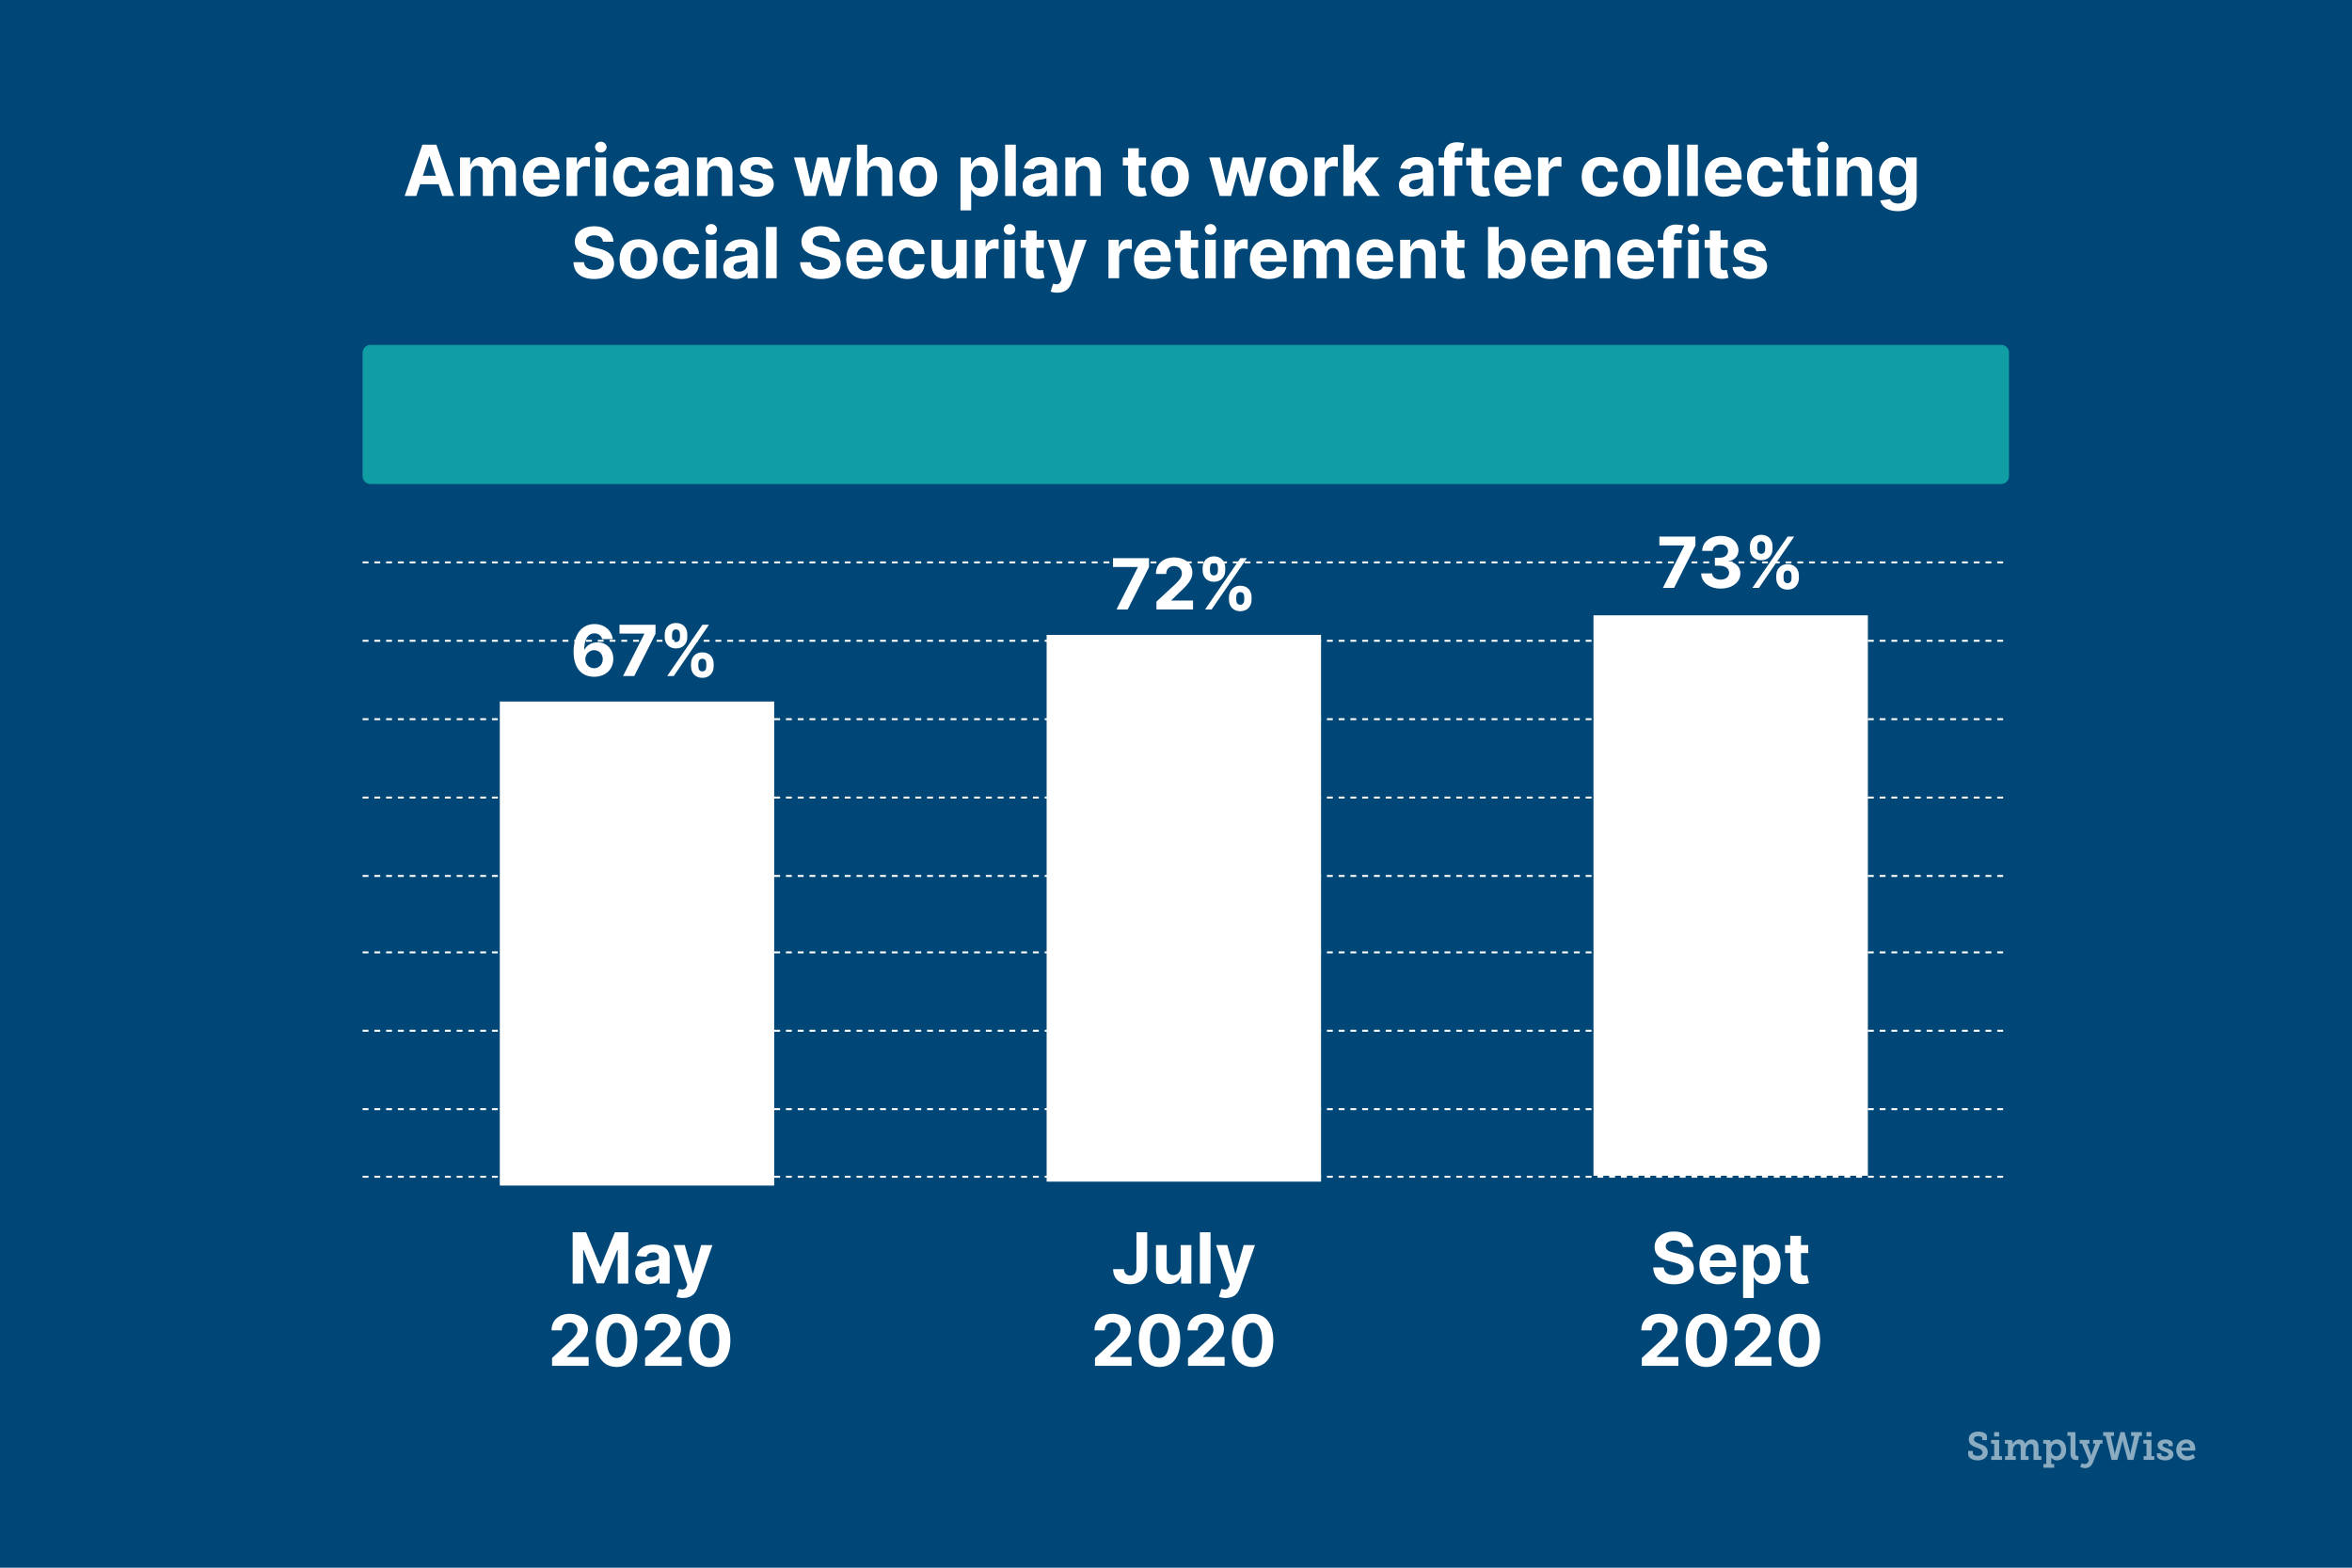 <svg width="1200" height="800" viewBox="0 0 1200 800" fill="none" xmlns="http://www.w3.org/2000/svg">
<rect width="1200" height="800" fill="#004777"/>
<path d="M185 600.5H1025" stroke="white" stroke-dasharray="3 3"/>
<path d="M185 566H1025" stroke="white" stroke-dasharray="3 3"/>
<path d="M185 526H1025" stroke="white" stroke-dasharray="3 3"/>
<path d="M185 486H1025" stroke="white" stroke-dasharray="3 3"/>
<path d="M185 447H1025" stroke="white" stroke-dasharray="3 3"/>
<path d="M185 407H1025" stroke="white" stroke-dasharray="3 3"/>
<path d="M185 367H1025" stroke="white" stroke-dasharray="3 3"/>
<path d="M185 287H1025" stroke="white" stroke-dasharray="3 3"/>
<path d="M185 327H1025" stroke="white" stroke-dasharray="3 3"/>
<rect x="255" y="358" width="140" height="247" fill="white"/>
<rect x="813" y="314" width="140" height="286" fill="white"/>
<rect x="534" y="324" width="140" height="279" fill="white"/>
<path d="M185 180C185 177.791 186.791 176 189 176H1021C1023.21 176 1025 177.791 1025 180V243C1025 245.209 1023.21 247 1021 247H189C186.791 247 185 245.209 185 243V180Z" fill="#119DA4"/>
<path d="M212.394 100L214.337 94.03H223.784L225.728 100H231.659L222.634 73.818H215.5L206.462 100H212.394ZM215.743 89.709L218.965 79.801H219.169L222.391 89.709H215.743ZM234.708 100H240.154V88.213C240.154 86.04 241.535 84.595 243.35 84.595C245.14 84.595 246.342 85.822 246.342 87.753V100H251.622V88.008C251.622 85.976 252.785 84.595 254.767 84.595C256.505 84.595 257.809 85.682 257.809 87.868V100H263.243V86.794C263.243 82.537 260.711 80.108 257.055 80.108C254.179 80.108 251.941 81.578 251.136 83.828H250.931C250.305 81.553 248.298 80.108 245.6 80.108C242.954 80.108 240.947 81.514 240.129 83.828H239.899V80.364H234.708V100ZM276.493 100.384C281.351 100.384 284.624 98.019 285.391 94.375L280.354 94.043C279.804 95.538 278.398 96.318 276.583 96.318C273.86 96.318 272.134 94.516 272.134 91.588V91.575H285.506V90.079C285.506 83.406 281.466 80.108 276.276 80.108C270.498 80.108 266.752 84.212 266.752 90.271C266.752 96.497 270.446 100.384 276.493 100.384ZM272.134 88.2C272.249 85.963 273.949 84.173 276.365 84.173C278.73 84.173 280.367 85.861 280.38 88.2H272.134ZM289.06 100H294.506V88.891C294.506 86.474 296.27 84.812 298.674 84.812C299.428 84.812 300.463 84.94 300.975 85.106V80.274C300.489 80.159 299.811 80.082 299.262 80.082C297.063 80.082 295.26 81.361 294.544 83.79H294.34V80.364H289.06V100ZM303.79 100H309.237V80.364H303.79V100ZM306.526 77.832C308.15 77.832 309.479 76.592 309.479 75.071C309.479 73.562 308.15 72.322 306.526 72.322C304.915 72.322 303.586 73.562 303.586 75.071C303.586 76.592 304.915 77.832 306.526 77.832ZM322.471 100.384C327.7 100.384 330.985 97.315 331.241 92.803H326.102C325.782 94.899 324.402 96.075 322.535 96.075C319.991 96.075 318.342 93.94 318.342 90.182C318.342 86.474 320.004 84.352 322.535 84.352C324.529 84.352 325.808 85.669 326.102 87.625H331.241C331.011 83.087 327.572 80.108 322.446 80.108C316.488 80.108 312.806 84.237 312.806 90.258C312.806 96.229 316.424 100.384 322.471 100.384ZM340.327 100.371C343.229 100.371 345.109 99.105 346.067 97.277H346.221V100H351.386V86.756C351.386 82.077 347.423 80.108 343.05 80.108C338.346 80.108 335.252 82.358 334.498 85.938L339.535 86.347C339.906 85.043 341.069 84.084 343.025 84.084C344.879 84.084 345.94 85.017 345.94 86.628V86.704C345.94 87.97 344.597 88.136 341.184 88.469C337.298 88.827 333.808 90.131 333.808 94.516C333.808 98.402 336.582 100.371 340.327 100.371ZM341.887 96.612C340.212 96.612 339.011 95.832 339.011 94.337C339.011 92.803 340.276 92.048 342.194 91.78C343.383 91.614 345.326 91.332 345.978 90.898V92.981C345.978 95.04 344.278 96.612 341.887 96.612ZM361.057 88.648C361.07 86.117 362.578 84.633 364.777 84.633C366.963 84.633 368.28 86.065 368.267 88.469V100H373.713V87.497C373.713 82.921 371.028 80.108 366.938 80.108C364.023 80.108 361.913 81.54 361.031 83.828H360.801V80.364H355.611V100H361.057V88.648ZM394.343 85.963C393.858 82.345 390.943 80.108 385.983 80.108C380.958 80.108 377.647 82.435 377.66 86.219C377.647 89.159 379.501 91.064 383.336 91.831L386.737 92.508C388.45 92.854 389.23 93.48 389.255 94.465C389.23 95.628 387.964 96.459 386.059 96.459C384.116 96.459 382.825 95.628 382.493 94.03L377.136 94.311C377.647 98.07 380.843 100.384 386.047 100.384C391.135 100.384 394.778 97.788 394.791 93.915C394.778 91.077 392.924 89.376 389.115 88.597L385.561 87.881C383.733 87.484 383.055 86.858 383.068 85.912C383.055 84.736 384.385 83.969 386.072 83.969C387.964 83.969 389.089 85.004 389.358 86.27L394.343 85.963ZM410.426 100H416.179L419.554 87.651H419.797L423.172 100H428.937L434.268 80.364H428.771L425.779 93.48H425.613L422.392 80.364H416.984L413.814 93.557H413.635L410.592 80.364H405.082L410.426 100ZM442.619 88.648C442.632 86.117 444.179 84.633 446.403 84.633C448.615 84.633 449.919 86.053 449.906 88.469V100H455.352V87.497C455.365 82.895 452.655 80.108 448.564 80.108C445.585 80.108 443.591 81.514 442.696 83.828H442.466V73.818H437.173V100H442.619V88.648ZM468.51 100.384C474.468 100.384 478.175 96.305 478.175 90.258C478.175 84.173 474.468 80.108 468.51 80.108C462.553 80.108 458.846 84.173 458.846 90.258C458.846 96.305 462.553 100.384 468.51 100.384ZM468.536 96.165C465.787 96.165 464.381 93.646 464.381 90.22C464.381 86.794 465.787 84.263 468.536 84.263C471.233 84.263 472.64 86.794 472.64 90.22C472.64 93.646 471.233 96.165 468.536 96.165ZM490.048 107.364H495.494V96.855H495.661C496.415 98.492 498.064 100.32 501.234 100.32C505.709 100.32 509.199 96.778 509.199 90.207C509.199 83.457 505.555 80.108 501.247 80.108C497.962 80.108 496.389 82.064 495.661 83.662H495.418V80.364H490.048V107.364ZM495.379 90.182C495.379 86.679 496.862 84.442 499.509 84.442C502.206 84.442 503.638 86.781 503.638 90.182C503.638 93.608 502.18 95.986 499.509 95.986C496.888 95.986 495.379 93.685 495.379 90.182ZM518.276 73.818H512.83V100H518.276V73.818ZM528.238 100.371C531.14 100.371 533.019 99.105 533.978 97.277H534.131V100H539.296V86.756C539.296 82.077 535.333 80.108 530.961 80.108C526.256 80.108 523.162 82.358 522.408 85.938L527.445 86.347C527.816 85.043 528.979 84.084 530.935 84.084C532.789 84.084 533.85 85.017 533.85 86.628V86.704C533.85 87.97 532.507 88.136 529.094 88.469C525.208 88.827 521.718 90.131 521.718 94.516C521.718 98.402 524.492 100.371 528.238 100.371ZM529.797 96.612C528.123 96.612 526.921 95.832 526.921 94.337C526.921 92.803 528.186 92.048 530.104 91.78C531.293 91.614 533.236 91.332 533.888 90.898V92.981C533.888 95.04 532.188 96.612 529.797 96.612ZM548.967 88.648C548.98 86.117 550.488 84.633 552.687 84.633C554.873 84.633 556.19 86.065 556.177 88.469V100H561.623V87.497C561.623 82.921 558.939 80.108 554.848 80.108C551.933 80.108 549.824 81.54 548.941 83.828H548.711V80.364H543.521V100H548.967V88.648ZM584.692 80.364H580.998V75.659H575.551V80.364H572.867V84.454H575.551V94.682C575.526 98.53 578.147 100.435 582.097 100.268C583.503 100.217 584.5 99.936 585.05 99.757L584.194 95.704C583.925 95.756 583.35 95.883 582.838 95.883C581.752 95.883 580.998 95.474 580.998 93.966V84.454H584.692V80.364ZM596.901 100.384C602.858 100.384 606.566 96.305 606.566 90.258C606.566 84.173 602.858 80.108 596.901 80.108C590.944 80.108 587.236 84.173 587.236 90.258C587.236 96.305 590.944 100.384 596.901 100.384ZM596.926 96.165C594.178 96.165 592.772 93.646 592.772 90.22C592.772 86.794 594.178 84.263 596.926 84.263C599.624 84.263 601.03 86.794 601.03 90.22C601.03 93.646 599.624 96.165 596.926 96.165ZM622.312 100H628.065L631.44 87.651H631.683L635.058 100H640.824L646.155 80.364H640.658L637.666 93.48H637.5L634.278 80.364H628.871L625.7 93.557H625.521L622.479 80.364H616.969L622.312 100ZM657.44 100.384C663.397 100.384 667.105 96.305 667.105 90.258C667.105 84.173 663.397 80.108 657.44 80.108C651.483 80.108 647.775 84.173 647.775 90.258C647.775 96.305 651.483 100.384 657.44 100.384ZM657.466 96.165C654.717 96.165 653.311 93.646 653.311 90.22C653.311 86.794 654.717 84.263 657.466 84.263C660.163 84.263 661.569 86.794 661.569 90.22C661.569 93.646 660.163 96.165 657.466 96.165ZM670.646 100H676.092V88.891C676.092 86.474 677.856 84.812 680.26 84.812C681.014 84.812 682.049 84.94 682.561 85.106V80.274C682.075 80.159 681.397 80.082 680.848 80.082C678.649 80.082 676.846 81.361 676.13 83.79H675.926V80.364H670.646V100ZM685.376 100H690.822V93.761L692.293 92.087L697.649 100H704.028L696.371 88.865L703.658 80.364H697.406L691.116 87.817H690.822V73.818H685.376V100ZM720.261 100.371C723.163 100.371 725.042 99.105 726.001 97.277H726.154V100H731.319V86.756C731.319 82.077 727.356 80.108 722.984 80.108C718.279 80.108 715.186 82.358 714.431 85.938L719.468 86.347C719.839 85.043 721.002 84.084 722.958 84.084C724.812 84.084 725.873 85.017 725.873 86.628V86.704C725.873 87.97 724.531 88.136 721.118 88.469C717.231 88.827 713.741 90.131 713.741 94.516C713.741 98.402 716.515 100.371 720.261 100.371ZM721.821 96.612C720.146 96.612 718.944 95.832 718.944 94.337C718.944 92.803 720.21 92.048 722.127 91.78C723.316 91.614 725.26 91.332 725.912 90.898V92.981C725.912 95.04 724.211 96.612 721.821 96.612ZM746.104 80.364H742.205V79.047C742.205 77.717 742.742 76.938 744.34 76.938C744.992 76.938 745.657 77.078 746.091 77.219L747.05 73.128C746.373 72.923 744.877 72.591 743.202 72.591C739.507 72.591 736.759 74.675 736.759 78.945V80.364H733.985V84.454H736.759V100H742.205V84.454H746.104V80.364ZM759.876 80.364H756.181V75.659H750.735V80.364H748.05V84.454H750.735V94.682C750.71 98.53 753.33 100.435 757.281 100.268C758.687 100.217 759.684 99.936 760.234 99.757L759.377 95.704C759.109 95.756 758.533 95.883 758.022 95.883C756.935 95.883 756.181 95.474 756.181 93.966V84.454H759.876V80.364ZM772.161 100.384C777.019 100.384 780.292 98.019 781.059 94.375L776.022 94.043C775.472 95.538 774.066 96.318 772.251 96.318C769.528 96.318 767.802 94.516 767.802 91.588V91.575H781.174V90.079C781.174 83.406 777.134 80.108 771.944 80.108C766.165 80.108 762.42 84.212 762.42 90.271C762.42 96.497 766.114 100.384 772.161 100.384ZM767.802 88.2C767.917 85.963 769.617 84.173 772.033 84.173C774.398 84.173 776.035 85.861 776.048 88.2H767.802ZM784.728 100H790.174V88.891C790.174 86.474 791.938 84.812 794.342 84.812C795.096 84.812 796.131 84.94 796.643 85.106V80.274C796.157 80.159 795.479 80.082 794.93 80.082C792.731 80.082 790.928 81.361 790.212 83.79H790.008V80.364H784.728V100ZM816.663 100.384C821.891 100.384 825.177 97.315 825.433 92.803H820.293C819.974 94.899 818.593 96.075 816.727 96.075C814.183 96.075 812.533 93.94 812.533 90.182C812.533 86.474 814.195 84.352 816.727 84.352C818.721 84.352 819.999 85.669 820.293 87.625H825.433C825.202 83.087 821.763 80.108 816.637 80.108C810.68 80.108 806.998 84.237 806.998 90.258C806.998 96.229 810.616 100.384 816.663 100.384ZM837.792 100.384C843.749 100.384 847.456 96.305 847.456 90.258C847.456 84.173 843.749 80.108 837.792 80.108C831.834 80.108 828.127 84.173 828.127 90.258C828.127 96.305 831.834 100.384 837.792 100.384ZM837.817 96.165C835.069 96.165 833.662 93.646 833.662 90.22C833.662 86.794 835.069 84.263 837.817 84.263C840.515 84.263 841.921 86.794 841.921 90.22C841.921 93.646 840.515 96.165 837.817 96.165ZM856.444 73.818H850.998V100H856.444V73.818ZM866.252 73.818H860.806V100H866.252V73.818ZM879.564 100.384C884.422 100.384 887.694 98.019 888.461 94.375L883.424 94.043C882.875 95.538 881.468 96.318 879.653 96.318C876.93 96.318 875.204 94.516 875.204 91.588V91.575H888.576V90.079C888.576 83.406 884.537 80.108 879.346 80.108C873.568 80.108 869.822 84.212 869.822 90.271C869.822 96.497 873.517 100.384 879.564 100.384ZM875.204 88.2C875.319 85.963 877.02 84.173 879.436 84.173C881.801 84.173 883.437 85.861 883.45 88.2H875.204ZM901.002 100.384C906.231 100.384 909.517 97.315 909.772 92.803H904.633C904.314 94.899 902.933 96.075 901.066 96.075C898.522 96.075 896.873 93.94 896.873 90.182C896.873 86.474 898.535 84.352 901.066 84.352C903.061 84.352 904.339 85.669 904.633 87.625H909.772C909.542 83.087 906.103 80.108 900.977 80.108C895.02 80.108 891.338 84.237 891.338 90.258C891.338 96.229 894.956 100.384 901.002 100.384ZM923.704 80.364H920.009V75.659H914.563V80.364H911.879V84.454H914.563V94.682C914.538 98.53 917.158 100.435 921.109 100.268C922.515 100.217 923.512 99.936 924.062 99.757L923.205 95.704C922.937 95.756 922.362 95.883 921.85 95.883C920.763 95.883 920.009 95.474 920.009 93.966V84.454H923.704V80.364ZM927.251 100H932.697V80.364H927.251V100ZM929.987 77.832C931.611 77.832 932.94 76.592 932.94 75.071C932.94 73.562 931.611 72.322 929.987 72.322C928.376 72.322 927.047 73.562 927.047 75.071C927.047 76.592 928.376 77.832 929.987 77.832ZM942.506 88.648C942.519 86.117 944.027 84.633 946.226 84.633C948.412 84.633 949.729 86.065 949.716 88.469V100H955.162V87.497C955.162 82.921 952.478 80.108 948.387 80.108C945.472 80.108 943.363 81.54 942.48 83.828H942.25V80.364H937.06V100H942.506V88.648ZM968.301 107.773C973.913 107.773 977.902 105.216 977.902 100.192V80.364H972.494V83.662H972.29C971.561 82.064 969.963 80.108 966.678 80.108C962.369 80.108 958.726 83.457 958.726 90.144C958.726 96.676 962.267 99.719 966.69 99.719C969.822 99.719 971.574 98.146 972.29 96.523H972.52V100.115C972.52 102.812 970.794 103.861 968.429 103.861C966.026 103.861 964.811 102.812 964.364 101.624L959.327 102.301C959.979 105.395 963.009 107.773 968.301 107.773ZM968.416 95.628C965.744 95.628 964.287 93.506 964.287 90.118C964.287 86.781 965.719 84.442 968.416 84.442C971.062 84.442 972.545 86.679 972.545 90.118C972.545 93.582 971.037 95.628 968.416 95.628ZM307.637 123.348H312.942C312.866 118.682 309.03 115.46 303.201 115.46C297.461 115.46 293.255 118.631 293.28 123.386C293.268 127.247 295.991 129.459 300.414 130.52L303.265 131.236C306.116 131.926 307.701 132.744 307.714 134.509C307.701 136.426 305.885 137.73 303.073 137.73C300.197 137.73 298.126 136.401 297.947 133.78H292.59C292.731 139.443 296.783 142.371 303.137 142.371C309.529 142.371 313.287 139.315 313.3 134.521C313.287 130.162 310.002 127.848 305.451 126.825L303.099 126.263C300.823 125.739 298.918 124.895 298.956 123.016C298.956 121.328 300.452 120.088 303.162 120.088C305.809 120.088 307.432 121.29 307.637 123.348ZM325.794 142.384C331.751 142.384 335.458 138.305 335.458 132.259C335.458 126.173 331.751 122.108 325.794 122.108C319.836 122.108 316.129 126.173 316.129 132.259C316.129 138.305 319.836 142.384 325.794 142.384ZM325.819 138.165C323.07 138.165 321.664 135.646 321.664 132.22C321.664 128.794 323.07 126.263 325.819 126.263C328.517 126.263 329.923 128.794 329.923 132.22C329.923 135.646 328.517 138.165 325.819 138.165ZM347.872 142.384C353.1 142.384 356.386 139.315 356.642 134.803H351.502C351.183 136.899 349.802 138.075 347.936 138.075C345.392 138.075 343.742 135.94 343.742 132.182C343.742 128.474 345.404 126.352 347.936 126.352C349.93 126.352 351.208 127.669 351.502 129.625H356.642C356.411 125.087 352.972 122.108 347.846 122.108C341.889 122.108 338.207 126.237 338.207 132.259C338.207 138.229 341.825 142.384 347.872 142.384ZM360.128 142H365.574V122.364H360.128V142ZM362.864 119.832C364.488 119.832 365.817 118.592 365.817 117.071C365.817 115.562 364.488 114.322 362.864 114.322C361.253 114.322 359.924 115.562 359.924 117.071C359.924 118.592 361.253 119.832 362.864 119.832ZM375.536 142.371C378.438 142.371 380.318 141.105 381.276 139.277H381.43V142H386.595V128.756C386.595 124.077 382.632 122.108 378.259 122.108C373.555 122.108 370.461 124.358 369.707 127.938L374.744 128.347C375.115 127.043 376.278 126.084 378.234 126.084C380.088 126.084 381.149 127.017 381.149 128.628V128.705C381.149 129.97 379.806 130.136 376.393 130.469C372.507 130.827 369.017 132.131 369.017 136.516C369.017 140.402 371.791 142.371 375.536 142.371ZM377.096 138.612C375.421 138.612 374.22 137.832 374.22 136.337C374.22 134.803 375.485 134.048 377.403 133.78C378.592 133.614 380.535 133.332 381.187 132.898V134.982C381.187 137.04 379.487 138.612 377.096 138.612ZM396.266 115.818H390.82V142H396.266V115.818ZM423.266 123.348H428.571C428.494 118.682 424.659 115.46 418.83 115.46C413.09 115.46 408.884 118.631 408.909 123.386C408.896 127.247 411.619 129.459 416.043 130.52L418.894 131.236C421.744 131.926 423.33 132.744 423.343 134.509C423.33 136.426 421.514 137.73 418.702 137.73C415.825 137.73 413.754 136.401 413.575 133.78H408.219C408.36 139.443 412.412 142.371 418.766 142.371C425.158 142.371 428.916 139.315 428.929 134.521C428.916 130.162 425.631 127.848 421.08 126.825L418.727 126.263C416.452 125.739 414.547 124.895 414.585 123.016C414.585 121.328 416.081 120.088 418.791 120.088C421.438 120.088 423.061 121.29 423.266 123.348ZM441.499 142.384C446.357 142.384 449.63 140.018 450.397 136.375L445.36 136.043C444.81 137.538 443.404 138.318 441.589 138.318C438.866 138.318 437.14 136.516 437.14 133.588V133.575H450.512V132.08C450.512 125.406 446.472 122.108 441.282 122.108C435.503 122.108 431.758 126.212 431.758 132.271C431.758 138.497 435.452 142.384 441.499 142.384ZM437.14 130.2C437.255 127.963 438.955 126.173 441.371 126.173C443.736 126.173 445.373 127.861 445.385 130.2H437.14ZM462.938 142.384C468.167 142.384 471.452 139.315 471.708 134.803H466.569C466.249 136.899 464.868 138.075 463.002 138.075C460.458 138.075 458.809 135.94 458.809 132.182C458.809 128.474 460.471 126.352 463.002 126.352C464.996 126.352 466.275 127.669 466.569 129.625H471.708C471.478 125.087 468.039 122.108 462.912 122.108C456.955 122.108 453.273 126.237 453.273 132.259C453.273 138.229 456.891 142.384 462.938 142.384ZM487.787 133.639C487.8 136.273 485.997 137.653 484.041 137.653C481.983 137.653 480.654 136.209 480.641 133.895V122.364H475.195V134.866C475.208 139.456 477.892 142.256 481.843 142.256C484.796 142.256 486.918 140.734 487.8 138.433H488.004V142H493.233V122.364H487.787V133.639ZM497.589 142H503.035V130.891C503.035 128.474 504.8 126.812 507.203 126.812C507.957 126.812 508.993 126.94 509.504 127.107V122.274C509.018 122.159 508.341 122.082 507.791 122.082C505.592 122.082 503.79 123.361 503.074 125.79H502.869V122.364H497.589V142ZM512.32 142H517.766V122.364H512.32V142ZM515.056 119.832C516.679 119.832 518.009 118.592 518.009 117.071C518.009 115.562 516.679 114.322 515.056 114.322C513.445 114.322 512.115 115.562 512.115 117.071C512.115 118.592 513.445 119.832 515.056 119.832ZM532.573 122.364H528.878V117.659H523.432V122.364H520.748V126.455H523.432V136.682C523.407 140.53 526.028 142.435 529.978 142.268C531.384 142.217 532.381 141.936 532.931 141.757L532.074 137.705C531.806 137.756 531.231 137.884 530.719 137.884C529.633 137.884 528.878 137.474 528.878 135.966V126.455H532.573V122.364ZM539.483 149.364C543.535 149.364 545.683 147.293 546.795 144.122L554.427 122.389L548.662 122.364L544.558 136.784H544.354L540.288 122.364H534.561L541.605 142.562L541.285 143.393C540.569 145.234 539.202 145.324 537.284 144.736L536.057 148.801C536.836 149.134 538.102 149.364 539.483 149.364ZM565.546 142H570.992V130.891C570.992 128.474 572.757 126.812 575.16 126.812C575.914 126.812 576.95 126.94 577.461 127.107V122.274C576.975 122.159 576.298 122.082 575.748 122.082C573.549 122.082 571.747 123.361 571.031 125.79H570.826V122.364H565.546V142ZM588.312 142.384C593.17 142.384 596.442 140.018 597.209 136.375L592.172 136.043C591.623 137.538 590.216 138.318 588.401 138.318C585.678 138.318 583.952 136.516 583.952 133.588V133.575H597.324V132.08C597.324 125.406 593.285 122.108 588.094 122.108C582.316 122.108 578.57 126.212 578.57 132.271C578.57 138.497 582.265 142.384 588.312 142.384ZM583.952 130.2C584.067 127.963 585.768 126.173 588.184 126.173C590.549 126.173 592.185 127.861 592.198 130.2H583.952ZM611.323 122.364H607.628V117.659H602.182V122.364H599.498V126.455H602.182V136.682C602.157 140.53 604.778 142.435 608.728 142.268C610.134 142.217 611.131 141.936 611.681 141.757L610.824 137.705C610.556 137.756 609.981 137.884 609.469 137.884C608.383 137.884 607.628 137.474 607.628 135.966V126.455H611.323V122.364ZM614.871 142H620.317V122.364H614.871V142ZM617.606 119.832C619.23 119.832 620.559 118.592 620.559 117.071C620.559 115.562 619.23 114.322 617.606 114.322C615.996 114.322 614.666 115.562 614.666 117.071C614.666 118.592 615.996 119.832 617.606 119.832ZM624.679 142H630.125V130.891C630.125 128.474 631.889 126.812 634.293 126.812C635.047 126.812 636.083 126.94 636.594 127.107V122.274C636.108 122.159 635.431 122.082 634.881 122.082C632.682 122.082 630.879 123.361 630.164 125.79H629.959V122.364H624.679V142ZM647.444 142.384C652.302 142.384 655.575 140.018 656.342 136.375L651.305 136.043C650.756 137.538 649.349 138.318 647.534 138.318C644.811 138.318 643.085 136.516 643.085 133.588V133.575H656.457V132.08C656.457 125.406 652.417 122.108 647.227 122.108C641.449 122.108 637.703 126.212 637.703 132.271C637.703 138.497 641.398 142.384 647.444 142.384ZM643.085 130.2C643.2 127.963 644.9 126.173 647.317 126.173C649.682 126.173 651.318 127.861 651.331 130.2H643.085ZM660.011 142H665.457V130.213C665.457 128.04 666.838 126.595 668.653 126.595C670.443 126.595 671.645 127.822 671.645 129.753V142H676.925V130.009C676.925 127.976 678.088 126.595 680.069 126.595C681.808 126.595 683.112 127.682 683.112 129.868V142H688.545V128.794C688.545 124.537 686.014 122.108 682.358 122.108C679.481 122.108 677.244 123.578 676.439 125.828H676.234C675.608 123.553 673.601 122.108 670.903 122.108C668.257 122.108 666.25 123.514 665.432 125.828H665.202V122.364H660.011V142ZM701.796 142.384C706.654 142.384 709.927 140.018 710.694 136.375L705.657 136.043C705.107 137.538 703.701 138.318 701.885 138.318C699.162 138.318 697.437 136.516 697.437 133.588V133.575H710.809V132.08C710.809 125.406 706.769 122.108 701.579 122.108C695.8 122.108 692.055 126.212 692.055 132.271C692.055 138.497 695.749 142.384 701.796 142.384ZM697.437 130.2C697.552 127.963 699.252 126.173 701.668 126.173C704.033 126.173 705.67 127.861 705.682 130.2H697.437ZM719.809 130.648C719.822 128.116 721.33 126.634 723.529 126.634C725.715 126.634 727.032 128.065 727.019 130.469V142H732.465V129.497C732.465 124.92 729.78 122.108 725.689 122.108C722.775 122.108 720.665 123.54 719.783 125.828H719.553V122.364H714.363V142H719.809V130.648ZM747.202 122.364H743.507V117.659H738.061V122.364H735.377V126.455H738.061V136.682C738.036 140.53 740.656 142.435 744.607 142.268C746.013 142.217 747.01 141.936 747.56 141.757L746.703 137.705C746.435 137.756 745.86 137.884 745.348 137.884C744.262 137.884 743.507 137.474 743.507 135.966V126.455H747.202V122.364ZM759.184 142H764.553V138.855H764.796C765.55 140.491 767.199 142.32 770.37 142.32C774.844 142.32 778.334 138.778 778.334 132.207C778.334 125.457 774.691 122.108 770.383 122.108C767.097 122.108 765.525 124.064 764.796 125.662H764.63V115.818H759.184V142ZM764.515 132.182C764.515 128.679 765.998 126.442 768.644 126.442C771.341 126.442 772.773 128.781 772.773 132.182C772.773 135.608 771.316 137.986 768.644 137.986C766.023 137.986 764.515 135.685 764.515 132.182ZM790.917 142.384C795.775 142.384 799.048 140.018 799.815 136.375L794.778 136.043C794.228 137.538 792.822 138.318 791.007 138.318C788.284 138.318 786.558 136.516 786.558 133.588V133.575H799.93V132.08C799.93 125.406 795.89 122.108 790.7 122.108C784.921 122.108 781.176 126.212 781.176 132.271C781.176 138.497 784.87 142.384 790.917 142.384ZM786.558 130.2C786.673 127.963 788.373 126.173 790.789 126.173C793.154 126.173 794.791 127.861 794.803 130.2H786.558ZM808.93 130.648C808.943 128.116 810.451 126.634 812.65 126.634C814.836 126.634 816.153 128.065 816.14 130.469V142H821.586V129.497C821.586 124.92 818.901 122.108 814.811 122.108C811.896 122.108 809.786 123.54 808.904 125.828H808.674V122.364H803.484V142H808.93V130.648ZM834.827 142.384C839.685 142.384 842.958 140.018 843.725 136.375L838.688 136.043C838.138 137.538 836.732 138.318 834.917 138.318C832.194 138.318 830.468 136.516 830.468 133.588V133.575H843.84V132.08C843.84 125.406 839.8 122.108 834.61 122.108C828.831 122.108 825.086 126.212 825.086 132.271C825.086 138.497 828.78 142.384 834.827 142.384ZM830.468 130.2C830.583 127.963 832.283 126.173 834.699 126.173C837.064 126.173 838.701 127.861 838.714 130.2H830.468ZM857.954 122.364H854.055V121.047C854.055 119.717 854.591 118.938 856.189 118.938C856.841 118.938 857.506 119.078 857.941 119.219L858.9 115.128C858.222 114.923 856.726 114.591 855.052 114.591C851.357 114.591 848.608 116.675 848.608 120.945V122.364H845.834V126.455H848.608V142H854.055V126.455H857.954V122.364ZM861.281 142H866.727V122.364H861.281V142ZM864.017 119.832C865.64 119.832 866.97 118.592 866.97 117.071C866.97 115.562 865.64 114.322 864.017 114.322C862.406 114.322 861.076 115.562 861.076 117.071C861.076 118.592 862.406 119.832 864.017 119.832ZM881.534 122.364H877.839V117.659H872.393V122.364H869.709V126.455H872.393V136.682C872.368 140.53 874.988 142.435 878.939 142.268C880.345 142.217 881.342 141.936 881.892 141.757L881.035 137.705C880.767 137.756 880.192 137.884 879.68 137.884C878.594 137.884 877.839 137.474 877.839 135.966V126.455H881.534V122.364ZM901.138 127.963C900.653 124.345 897.738 122.108 892.778 122.108C887.753 122.108 884.442 124.435 884.455 128.219C884.442 131.159 886.296 133.064 890.131 133.831L893.532 134.509C895.245 134.854 896.025 135.48 896.05 136.464C896.025 137.628 894.759 138.459 892.854 138.459C890.911 138.459 889.62 137.628 889.287 136.03L883.931 136.311C884.442 140.07 887.638 142.384 892.841 142.384C897.93 142.384 901.573 139.788 901.586 135.915C901.573 133.077 899.719 131.376 895.91 130.597L892.356 129.881C890.528 129.484 889.85 128.858 889.863 127.912C889.85 126.736 891.18 125.969 892.867 125.969C894.759 125.969 895.884 127.004 896.153 128.27L901.138 127.963Z" fill="white"/>
<path d="M292.168 628.818V655H297.537V637.895H297.755L304.53 654.872H308.187L314.962 637.959H315.18V655H320.549V628.818H313.722L306.512 646.409H306.205L298.995 628.818H292.168ZM330.607 655.371C333.509 655.371 335.388 654.105 336.347 652.277H336.5V655H341.665V641.756C341.665 637.077 337.702 635.108 333.33 635.108C328.625 635.108 325.531 637.358 324.777 640.938L329.814 641.347C330.185 640.043 331.348 639.084 333.304 639.084C335.158 639.084 336.219 640.017 336.219 641.628V641.705C336.219 642.97 334.877 643.136 331.463 643.469C327.577 643.827 324.087 645.131 324.087 649.516C324.087 653.402 326.861 655.371 330.607 655.371ZM332.166 651.612C330.492 651.612 329.29 650.832 329.29 649.337C329.29 647.803 330.556 647.048 332.473 646.78C333.662 646.614 335.605 646.332 336.257 645.898V647.982C336.257 650.04 334.557 651.612 332.166 651.612ZM348.549 662.364C352.602 662.364 354.749 660.293 355.862 657.122L363.494 635.389L357.728 635.364L353.624 649.784H353.42L349.355 635.364H343.627L350.671 655.562L350.352 656.393C349.636 658.234 348.268 658.324 346.35 657.736L345.123 661.801C345.903 662.134 347.169 662.364 348.549 662.364ZM281.661 697H300.326V692.474H289.332V692.295L293.154 688.55C298.536 683.641 299.981 681.186 299.981 678.207C299.981 673.669 296.273 670.46 290.661 670.46C285.164 670.46 281.393 673.746 281.406 678.885H286.66C286.647 676.379 288.232 674.845 290.623 674.845C292.924 674.845 294.637 676.277 294.637 678.578C294.637 680.662 293.359 682.094 290.981 684.382L281.661 693.011V697ZM314.603 697.575C321.186 697.575 325.162 692.564 325.175 683.935C325.188 675.369 321.161 670.46 314.603 670.46C308.032 670.46 304.043 675.357 304.03 683.935C304.005 692.538 308.006 697.562 314.603 697.575ZM314.603 692.986C311.598 692.986 309.655 689.969 309.668 683.935C309.681 677.99 311.611 674.999 314.603 674.999C317.581 674.999 319.525 677.99 319.525 683.935C319.537 689.969 317.594 692.986 314.603 692.986ZM329.122 697H347.787V692.474H336.793V692.295L340.615 688.55C345.997 683.641 347.442 681.186 347.442 678.207C347.442 673.669 343.734 670.46 338.122 670.46C332.625 670.46 328.854 673.746 328.866 678.885H334.121C334.108 676.379 335.693 674.845 338.084 674.845C340.385 674.845 342.098 676.277 342.098 678.578C342.098 680.662 340.82 682.094 338.442 684.382L329.122 693.011V697ZM362.064 697.575C368.647 697.575 372.623 692.564 372.636 683.935C372.649 675.369 368.622 670.46 362.064 670.46C355.493 670.46 351.504 675.357 351.491 683.935C351.466 692.538 355.467 697.562 362.064 697.575ZM362.064 692.986C359.059 692.986 357.116 689.969 357.129 683.935C357.142 677.99 359.072 674.999 362.064 674.999C365.042 674.999 366.985 677.99 366.985 683.935C366.998 689.969 365.055 692.986 362.064 692.986Z" fill="white"/>
<path d="M858.539 636.348H863.845C863.768 631.682 859.933 628.46 854.103 628.46C848.363 628.46 844.157 631.631 844.183 636.386C844.17 640.247 846.893 642.459 851.316 643.52L854.167 644.236C857.018 644.926 858.603 645.744 858.616 647.509C858.603 649.426 856.788 650.73 853.975 650.73C851.099 650.73 849.028 649.401 848.849 646.78H843.492C843.633 652.443 847.686 655.371 854.039 655.371C860.431 655.371 864.19 652.315 864.203 647.521C864.19 643.162 860.904 640.848 856.353 639.825L854.001 639.263C851.725 638.739 849.82 637.895 849.859 636.016C849.859 634.328 851.355 633.088 854.065 633.088C856.711 633.088 858.335 634.29 858.539 636.348ZM876.773 655.384C881.631 655.384 884.903 653.018 885.67 649.375L880.633 649.043C880.084 650.538 878.677 651.318 876.862 651.318C874.139 651.318 872.413 649.516 872.413 646.588V646.575H885.785V645.08C885.785 638.406 881.746 635.108 876.555 635.108C870.777 635.108 867.031 639.212 867.031 645.271C867.031 651.497 870.726 655.384 876.773 655.384ZM872.413 643.2C872.528 640.963 874.229 639.173 876.645 639.173C879.01 639.173 880.646 640.861 880.659 643.2H872.413ZM889.339 662.364H894.785V651.855H894.952C895.706 653.491 897.355 655.32 900.525 655.32C905 655.32 908.49 651.778 908.49 645.207C908.49 638.457 904.846 635.108 900.538 635.108C897.253 635.108 895.68 637.064 894.952 638.662H894.709V635.364H889.339V662.364ZM894.67 645.182C894.67 641.679 896.153 639.442 898.8 639.442C901.497 639.442 902.929 641.781 902.929 645.182C902.929 648.608 901.471 650.986 898.8 650.986C896.179 650.986 894.67 648.685 894.67 645.182ZM922.565 635.364H918.871V630.659H913.425V635.364H910.74V639.455H913.425V649.682C913.399 653.53 916.02 655.435 919.97 655.268C921.376 655.217 922.373 654.936 922.923 654.757L922.067 650.705C921.798 650.756 921.223 650.884 920.711 650.884C919.625 650.884 918.871 650.474 918.871 648.966V639.455H922.565V635.364ZM837.661 697H856.326V692.474H845.332V692.295L849.154 688.55C854.536 683.641 855.981 681.186 855.981 678.207C855.981 673.669 852.273 670.46 846.661 670.46C841.164 670.46 837.393 673.746 837.406 678.885H842.66C842.647 676.379 844.232 674.845 846.623 674.845C848.924 674.845 850.637 676.277 850.637 678.578C850.637 680.662 849.359 682.094 846.981 684.382L837.661 693.011V697ZM870.603 697.575C877.186 697.575 881.162 692.564 881.175 683.935C881.188 675.369 877.161 670.46 870.603 670.46C864.032 670.46 860.043 675.357 860.03 683.935C860.005 692.538 864.006 697.562 870.603 697.575ZM870.603 692.986C867.598 692.986 865.655 689.969 865.668 683.935C865.681 677.99 867.611 674.999 870.603 674.999C873.581 674.999 875.525 677.99 875.525 683.935C875.537 689.969 873.594 692.986 870.603 692.986ZM885.122 697H903.787V692.474H892.793V692.295L896.615 688.55C901.997 683.641 903.442 681.186 903.442 678.207C903.442 673.669 899.734 670.46 894.122 670.46C888.625 670.46 884.854 673.746 884.866 678.885H890.121C890.108 676.379 891.693 674.845 894.084 674.845C896.385 674.845 898.098 676.277 898.098 678.578C898.098 680.662 896.82 682.094 894.442 684.382L885.122 693.011V697ZM918.064 697.575C924.647 697.575 928.623 692.564 928.636 683.935C928.649 675.369 924.622 670.46 918.064 670.46C911.493 670.46 907.504 675.357 907.491 683.935C907.466 692.538 911.467 697.562 918.064 697.575ZM918.064 692.986C915.059 692.986 913.116 689.969 913.129 683.935C913.142 677.99 915.072 674.999 918.064 674.999C921.042 674.999 922.985 677.99 922.985 683.935C922.998 689.969 921.055 692.986 918.064 692.986Z" fill="white"/>
<path d="M579.844 628.818V647.074C579.832 649.592 578.707 650.922 576.661 650.922C574.731 650.922 573.478 649.72 573.44 647.636H567.93C567.904 652.865 571.637 655.358 576.38 655.358C581.685 655.358 585.303 652.149 585.316 647.074V628.818H579.844ZM602.383 646.639C602.396 649.273 600.593 650.653 598.637 650.653C596.579 650.653 595.249 649.209 595.237 646.895V635.364H589.79V647.866C589.803 652.456 592.488 655.256 596.438 655.256C599.391 655.256 601.513 653.734 602.396 651.433H602.6V655H607.829V635.364H602.383V646.639ZM617.631 628.818H612.185V655H617.631V628.818ZM625.356 662.364C629.408 662.364 631.556 660.293 632.668 657.122L640.3 635.389L634.535 635.364L630.431 649.784H630.227L626.161 635.364H620.434L627.478 655.562L627.158 656.393C626.442 658.234 625.075 658.324 623.157 657.736L621.93 661.801C622.71 662.134 623.975 662.364 625.356 662.364ZM558.661 697H577.326V692.474H566.332V692.295L570.154 688.55C575.536 683.641 576.981 681.186 576.981 678.207C576.981 673.669 573.273 670.46 567.661 670.46C562.164 670.46 558.393 673.746 558.406 678.885H563.66C563.647 676.379 565.232 674.845 567.623 674.845C569.924 674.845 571.637 676.277 571.637 678.578C571.637 680.662 570.359 682.094 567.981 684.382L558.661 693.011V697ZM591.603 697.575C598.186 697.575 602.162 692.564 602.175 683.935C602.188 675.369 598.161 670.46 591.603 670.46C585.032 670.46 581.043 675.357 581.03 683.935C581.005 692.538 585.006 697.562 591.603 697.575ZM591.603 692.986C588.598 692.986 586.655 689.969 586.668 683.935C586.681 677.99 588.611 674.999 591.603 674.999C594.581 674.999 596.525 677.99 596.525 683.935C596.537 689.969 594.594 692.986 591.603 692.986ZM606.122 697H624.787V692.474H613.793V692.295L617.615 688.55C622.997 683.641 624.442 681.186 624.442 678.207C624.442 673.669 620.734 670.46 615.122 670.46C609.625 670.46 605.854 673.746 605.866 678.885H611.121C611.108 676.379 612.693 674.845 615.084 674.845C617.385 674.845 619.098 676.277 619.098 678.578C619.098 680.662 617.82 682.094 615.442 684.382L606.122 693.011V697ZM639.064 697.575C645.647 697.575 649.623 692.564 649.636 683.935C649.649 675.369 645.622 670.46 639.064 670.46C632.493 670.46 628.504 675.357 628.491 683.935C628.466 692.538 632.467 697.562 639.064 697.575ZM639.064 692.986C636.059 692.986 634.116 689.969 634.129 683.935C634.142 677.99 636.072 674.999 639.064 674.999C642.042 674.999 643.985 677.99 643.985 683.935C643.998 689.969 642.055 692.986 639.064 692.986Z" fill="white"/>
<path d="M848.417 300H854.132L864.998 278.408V273.818H846.628V278.344H859.271V278.523L848.417 300ZM877.872 300.358C883.753 300.358 887.959 297.124 887.946 292.649C887.959 289.389 885.888 287.062 882.04 286.577V286.372C884.967 285.848 886.987 283.777 886.974 280.837C886.987 276.707 883.369 273.46 877.949 273.46C872.579 273.46 868.54 276.605 868.463 281.131H873.768C873.832 279.136 875.66 277.845 877.923 277.845C880.16 277.845 881.656 279.2 881.643 281.169C881.656 283.227 879.905 284.621 877.386 284.621H874.944V288.686H877.386C880.352 288.686 882.206 290.169 882.193 292.278C882.206 294.362 880.416 295.794 877.885 295.794C875.443 295.794 873.615 294.516 873.513 292.598H867.939C868.028 297.175 872.119 300.358 877.872 300.358ZM906.256 295.091C906.269 298.236 908.276 300.908 912.021 300.908C915.729 300.908 917.8 298.236 917.787 295.091V293.71C917.8 290.54 915.78 287.893 912.021 287.893C908.327 287.893 906.269 290.565 906.256 293.71V295.091ZM892.82 280.108C892.833 283.253 894.84 285.899 898.573 285.899C902.293 285.899 904.364 283.278 904.351 280.108V278.727C904.364 275.557 902.344 272.911 898.573 272.911C894.916 272.911 892.833 275.557 892.82 278.727V280.108ZM894.073 300H897.409L915.409 273.818H912.073L894.073 300ZM909.976 293.71C909.989 292.457 910.487 291.166 912.021 291.166C913.632 291.166 914.054 292.457 914.041 293.71V295.091C914.054 296.344 913.581 297.609 912.021 297.609C910.462 297.609 909.989 296.305 909.976 295.091V293.71ZM896.566 278.727C896.578 277.513 897.051 276.183 898.573 276.183C900.183 276.183 900.618 277.474 900.605 278.727V280.108C900.618 281.361 900.132 282.626 898.573 282.626C897.064 282.626 896.578 281.361 896.566 280.108V278.727Z" fill="white"/>
<path d="M569.646 311H575.36L586.227 289.408V284.818H567.856V289.344H580.5V289.523L569.646 311ZM590.021 311H608.685V306.474H597.691V306.295L601.513 302.55C606.896 297.641 608.34 295.186 608.34 292.207C608.34 287.669 604.633 284.46 599.021 284.46C593.523 284.46 589.752 287.746 589.765 292.885H595.019C595.006 290.379 596.592 288.845 598.982 288.845C601.283 288.845 602.996 290.277 602.996 292.578C602.996 294.662 601.718 296.094 599.34 298.382L590.021 307.011V311ZM627.027 306.091C627.04 309.236 629.047 311.908 632.793 311.908C636.5 311.908 638.571 309.236 638.559 306.091V304.71C638.571 301.54 636.551 298.893 632.793 298.893C629.098 298.893 627.04 301.565 627.027 304.71V306.091ZM613.591 291.108C613.604 294.253 615.611 296.899 619.344 296.899C623.064 296.899 625.135 294.278 625.123 291.108V289.727C625.135 286.557 623.115 283.911 619.344 283.911C615.688 283.911 613.604 286.557 613.591 289.727V291.108ZM614.844 311H618.181L636.181 284.818H632.844L614.844 311ZM630.748 304.71C630.76 303.457 631.259 302.166 632.793 302.166C634.404 302.166 634.826 303.457 634.813 304.71V306.091C634.826 307.344 634.353 308.609 632.793 308.609C631.233 308.609 630.76 307.305 630.748 306.091V304.71ZM617.337 289.727C617.35 288.513 617.823 287.183 619.344 287.183C620.955 287.183 621.39 288.474 621.377 289.727V291.108C621.39 292.361 620.904 293.626 619.344 293.626C617.836 293.626 617.35 292.361 617.337 291.108V289.727Z" fill="white"/>
<path d="M303.114 345.358C308.943 345.384 312.919 341.561 312.906 336.23C312.919 331.321 309.493 327.78 304.852 327.78C301.976 327.78 299.432 329.161 298.256 331.474H298.077C298.102 326.374 299.892 323.203 303.306 323.203C305.313 323.203 306.757 324.303 307.179 326.131H312.638C312.114 321.822 308.534 318.46 303.306 318.46C296.837 318.46 292.682 323.702 292.656 332.497C292.644 342.085 297.732 345.332 303.114 345.358ZM303.088 341.011C300.531 341.011 298.639 338.953 298.639 336.396C298.652 333.852 300.583 331.781 303.127 331.781C305.683 331.781 307.55 333.788 307.537 336.384C307.55 339.004 305.645 341.011 303.088 341.011ZM317.867 345H323.581L334.448 323.408V318.818H316.077V323.344H328.72V323.523L317.867 345ZM352.572 340.091C352.585 343.236 354.592 345.908 358.338 345.908C362.045 345.908 364.116 343.236 364.104 340.091V338.71C364.116 335.54 362.096 332.893 358.338 332.893C354.643 332.893 352.585 335.565 352.572 338.71V340.091ZM339.136 325.108C339.149 328.253 341.156 330.899 344.889 330.899C348.609 330.899 350.68 328.278 350.667 325.108V323.727C350.68 320.557 348.66 317.911 344.889 317.911C341.233 317.911 339.149 320.557 339.136 323.727V325.108ZM340.389 345H343.726L361.726 318.818H358.389L340.389 345ZM356.292 338.71C356.305 337.457 356.804 336.166 358.338 336.166C359.949 336.166 360.371 337.457 360.358 338.71V340.091C360.371 341.344 359.898 342.609 358.338 342.609C356.778 342.609 356.305 341.305 356.292 340.091V338.71ZM342.882 323.727C342.895 322.513 343.368 321.183 344.889 321.183C346.5 321.183 346.934 322.474 346.922 323.727V325.108C346.934 326.361 346.449 327.626 344.889 327.626C343.381 327.626 342.895 326.361 342.882 325.108V323.727Z" fill="white"/>
<path d="M1006.54 740.42V741.484C1006.54 741.712 1006.61 741.917 1006.74 742.1C1006.87 742.282 1007.06 742.435 1007.28 742.559C1007.52 742.682 1007.78 742.777 1008.08 742.842C1008.39 742.907 1008.71 742.939 1009.04 742.939C1009.4 742.939 1009.73 742.904 1010.03 742.832C1010.33 742.754 1010.59 742.64 1010.81 742.49C1011.03 742.34 1011.2 742.158 1011.32 741.943C1011.44 741.722 1011.5 741.468 1011.5 741.182C1011.5 740.824 1011.41 740.521 1011.22 740.273C1011.04 740.02 1010.79 739.798 1010.49 739.609C1010.18 739.421 1009.83 739.251 1009.44 739.102C1009.05 738.952 1008.65 738.799 1008.24 738.643C1007.76 738.46 1007.3 738.265 1006.85 738.057C1006.4 737.842 1006 737.578 1005.65 737.266C1005.3 736.953 1005.02 736.579 1004.8 736.143C1004.59 735.7 1004.48 735.16 1004.48 734.521C1004.48 733.805 1004.61 733.197 1004.88 732.695C1005.15 732.194 1005.5 731.784 1005.95 731.465C1006.39 731.146 1006.9 730.915 1007.47 730.771C1008.04 730.628 1008.63 730.557 1009.24 730.557C1009.8 730.557 1010.35 730.612 1010.89 730.723C1011.43 730.827 1011.91 730.983 1012.33 731.191C1012.76 731.4 1013.09 731.66 1013.35 731.973C1013.61 732.285 1013.74 732.646 1013.74 733.057V734.922H1011.37V733.965C1011.37 733.783 1011.3 733.623 1011.18 733.486C1011.06 733.35 1010.9 733.236 1010.7 733.145C1010.5 733.053 1010.27 732.985 1010.02 732.939C1009.76 732.887 1009.5 732.861 1009.24 732.861C1008.95 732.861 1008.68 732.894 1008.42 732.959C1008.16 733.018 1007.94 733.112 1007.74 733.242C1007.55 733.366 1007.4 733.525 1007.28 733.721C1007.17 733.916 1007.12 734.15 1007.12 734.424C1007.12 734.749 1007.19 735.026 1007.34 735.254C1007.5 735.482 1007.71 735.684 1007.97 735.859C1008.23 736.035 1008.52 736.191 1008.86 736.328C1009.19 736.465 1009.55 736.602 1009.92 736.738C1010.45 736.927 1010.96 737.132 1011.47 737.354C1011.98 737.568 1012.43 737.835 1012.83 738.154C1013.23 738.473 1013.55 738.861 1013.79 739.316C1014.03 739.772 1014.16 740.332 1014.16 740.996C1014.16 741.719 1014.01 742.347 1013.73 742.881C1013.45 743.415 1013.07 743.857 1012.6 744.209C1012.13 744.561 1011.58 744.821 1010.96 744.99C1010.35 745.16 1009.71 745.244 1009.04 745.244C1008.45 745.244 1007.86 745.176 1007.27 745.039C1006.69 744.909 1006.17 744.71 1005.71 744.443C1005.25 744.176 1004.87 743.844 1004.59 743.447C1004.3 743.044 1004.16 742.575 1004.16 742.041V740.42H1006.54ZM1017.42 730.801H1019.98V733.057H1017.42V730.801ZM1015.96 743.096H1017.44V736.699H1015.86V734.805H1019.98V743.096H1021.43V745H1015.96V743.096ZM1022.97 743.096H1024.45V737.119C1024.45 736.976 1024.41 736.872 1024.33 736.807C1024.26 736.735 1024.15 736.699 1024.01 736.699H1022.87V734.805H1025.53C1025.98 734.805 1026.32 734.906 1026.54 735.107C1026.76 735.303 1026.87 735.579 1026.87 735.938V736.396C1026.87 736.455 1026.87 736.51 1026.86 736.562C1026.86 736.615 1026.85 736.66 1026.84 736.699C1026.84 736.745 1026.83 736.79 1026.82 736.836H1026.87C1027 736.576 1027.18 736.312 1027.4 736.045C1027.62 735.778 1027.88 735.534 1028.17 735.312C1028.47 735.091 1028.8 734.912 1029.17 734.775C1029.53 734.632 1029.93 734.561 1030.35 734.561C1031.06 734.561 1031.66 734.736 1032.15 735.088C1032.64 735.439 1032.99 736.003 1033.19 736.777H1033.23C1033.37 736.478 1033.55 736.195 1033.79 735.928C1034.02 735.654 1034.29 735.417 1034.6 735.215C1034.9 735.013 1035.24 734.854 1035.6 734.736C1035.97 734.619 1036.36 734.561 1036.77 734.561C1037.28 734.561 1037.74 734.639 1038.14 734.795C1038.55 734.945 1038.9 735.179 1039.18 735.498C1039.46 735.817 1039.67 736.221 1039.82 736.709C1039.97 737.191 1040.05 737.767 1040.05 738.438V743.096H1041.53V745H1037.51V738.916C1037.51 738.63 1037.49 738.363 1037.45 738.115C1037.42 737.868 1037.35 737.653 1037.24 737.471C1037.15 737.288 1037.01 737.145 1036.82 737.041C1036.64 736.937 1036.4 736.885 1036.11 736.885C1035.68 736.885 1035.29 736.986 1034.97 737.188C1034.64 737.389 1034.37 737.656 1034.16 737.988C1033.94 738.32 1033.78 738.704 1033.67 739.141C1033.57 739.577 1033.51 740.029 1033.51 740.498V743.096H1034.99V745H1030.98V738.916C1030.98 738.643 1030.97 738.385 1030.94 738.145C1030.91 737.897 1030.85 737.682 1030.75 737.5C1030.65 737.311 1030.51 737.161 1030.33 737.051C1030.15 736.94 1029.91 736.885 1029.61 736.885C1029.16 736.885 1028.77 736.995 1028.44 737.217C1028.11 737.432 1027.84 737.715 1027.62 738.066C1027.41 738.418 1027.25 738.818 1027.15 739.268C1027.04 739.71 1026.99 740.16 1026.99 740.615V743.096H1028.45V745H1022.97V743.096ZM1044.03 747.1V737.139C1044.03 736.846 1043.88 736.699 1043.59 736.699H1042.45V734.805H1045.08C1045.31 734.805 1045.51 734.831 1045.66 734.883C1045.82 734.935 1045.96 735.007 1046.05 735.098C1046.16 735.182 1046.23 735.283 1046.27 735.4C1046.31 735.511 1046.34 735.632 1046.34 735.762V735.82C1046.34 735.885 1046.33 735.944 1046.33 735.996C1046.33 736.048 1046.33 736.097 1046.33 736.143C1046.32 736.195 1046.32 736.24 1046.32 736.279H1046.36C1046.54 735.96 1046.79 735.674 1047.1 735.42C1047.23 735.316 1047.37 735.212 1047.54 735.107C1047.71 735.003 1047.9 734.912 1048.1 734.834C1048.32 734.749 1048.55 734.684 1048.81 734.639C1049.06 734.587 1049.34 734.561 1049.64 734.561C1050.33 734.561 1050.95 734.691 1051.5 734.951C1052.06 735.212 1052.54 735.576 1052.93 736.045C1053.32 736.514 1053.62 737.077 1053.83 737.734C1054.04 738.392 1054.15 739.115 1054.15 739.902C1054.15 740.716 1054.03 741.452 1053.8 742.109C1053.56 742.767 1053.24 743.327 1052.82 743.789C1052.41 744.251 1051.92 744.609 1051.35 744.863C1050.78 745.117 1050.16 745.244 1049.49 745.244C1048.98 745.244 1048.54 745.169 1048.17 745.02C1047.81 744.87 1047.5 744.704 1047.26 744.521C1046.98 744.307 1046.75 744.066 1046.55 743.799H1046.51C1046.52 743.87 1046.53 743.952 1046.54 744.043C1046.55 744.121 1046.55 744.215 1046.56 744.326C1046.57 744.43 1046.57 744.548 1046.57 744.678V747.1H1048.05V749.004H1042.56V747.1H1044.03ZM1046.49 739.961C1046.49 740.358 1046.54 740.745 1046.65 741.123C1046.76 741.494 1046.92 741.826 1047.14 742.119C1047.35 742.412 1047.62 742.65 1047.93 742.832C1048.25 743.008 1048.61 743.096 1049.03 743.096C1049.38 743.096 1049.71 743.027 1050.02 742.891C1050.33 742.747 1050.6 742.542 1050.84 742.275C1051.07 742.008 1051.25 741.68 1051.38 741.289C1051.52 740.898 1051.59 740.449 1051.59 739.941C1051.59 739.453 1051.53 739.014 1051.4 738.623C1051.28 738.226 1051.1 737.891 1050.88 737.617C1050.66 737.337 1050.39 737.122 1050.08 736.973C1049.77 736.816 1049.43 736.738 1049.05 736.738C1048.72 736.738 1048.4 736.8 1048.09 736.924C1047.79 737.048 1047.51 737.24 1047.27 737.5C1047.04 737.76 1046.85 738.096 1046.71 738.506C1046.56 738.91 1046.49 739.395 1046.49 739.961ZM1056.38 732.695H1054.8V730.801H1058.9V741.602C1058.9 741.829 1058.92 742.031 1058.94 742.207C1058.98 742.383 1059.03 742.529 1059.11 742.646C1059.19 742.764 1059.29 742.852 1059.42 742.91C1059.56 742.969 1059.73 742.998 1059.94 742.998C1060.01 742.998 1060.07 742.998 1060.12 742.998C1060.18 742.998 1060.24 742.995 1060.28 742.988C1060.33 742.988 1060.38 742.985 1060.42 742.979V745.02C1060.33 745.033 1060.24 745.042 1060.14 745.049C1059.98 745.068 1059.76 745.078 1059.5 745.078C1059.1 745.078 1058.71 745.036 1058.33 744.951C1057.95 744.867 1057.62 744.704 1057.33 744.463C1057.05 744.222 1056.81 743.887 1056.64 743.457C1056.47 743.021 1056.38 742.454 1056.38 741.758V732.695ZM1062.12 746.641C1062.23 746.732 1062.37 746.813 1062.54 746.885C1062.67 746.943 1062.83 746.995 1063.02 747.041C1063.21 747.093 1063.43 747.119 1063.66 747.119C1064.07 747.119 1064.43 747.015 1064.74 746.807C1065.06 746.598 1065.29 746.309 1065.46 745.938L1065.74 745.303L1062.23 736.699H1061.01V734.805H1066.04V736.699H1064.84L1066.7 741.855C1066.79 742.122 1066.85 742.363 1066.88 742.578C1066.9 742.695 1066.92 742.809 1066.92 742.92H1066.98C1066.99 742.809 1067.01 742.695 1067.04 742.578C1067.08 742.363 1067.15 742.122 1067.25 741.855L1069.1 736.699H1067.92V734.805H1072.74V736.699H1071.58L1067.82 746.318C1067.62 746.826 1067.38 747.259 1067.1 747.617C1066.82 747.982 1066.5 748.281 1066.15 748.516C1065.81 748.75 1065.43 748.923 1065.03 749.033C1064.63 749.144 1064.21 749.199 1063.78 749.199C1063.41 749.199 1063.07 749.163 1062.76 749.092C1062.46 749.02 1062.2 748.939 1061.98 748.848C1061.72 748.743 1061.49 748.626 1061.3 748.496L1062.12 746.641ZM1073.04 730.801H1078.57V732.783H1076.91L1078.75 740.879C1078.78 741.029 1078.81 741.178 1078.83 741.328C1078.85 741.471 1078.86 741.602 1078.88 741.719C1078.89 741.855 1078.91 741.989 1078.91 742.119H1078.99C1079 741.989 1079.01 741.855 1079.04 741.719C1079.06 741.602 1079.08 741.471 1079.11 741.328C1079.14 741.178 1079.17 741.029 1079.22 740.879L1081.87 730.801H1083.97L1086.63 740.879C1086.67 741.029 1086.7 741.178 1086.73 741.328C1086.76 741.471 1086.79 741.602 1086.8 741.719C1086.83 741.855 1086.85 741.989 1086.85 742.119H1086.93C1086.93 741.989 1086.94 741.855 1086.96 741.719C1086.97 741.602 1086.99 741.471 1087.01 741.328C1087.03 741.178 1087.06 741.029 1087.09 740.879L1088.93 732.783H1087.27V730.801H1092.81V732.783H1091.51L1088.49 745H1085.55L1083.17 736.035C1083.13 735.892 1083.1 735.745 1083.06 735.596C1083.04 735.439 1083.02 735.296 1083 735.166C1082.97 735.016 1082.95 734.873 1082.95 734.736H1082.89C1082.88 734.873 1082.86 735.016 1082.84 735.166C1082.82 735.296 1082.8 735.439 1082.77 735.596C1082.75 735.745 1082.71 735.892 1082.67 736.035L1080.29 745H1077.35L1074.33 732.783H1073.04V730.801ZM1095.13 730.801H1097.69V733.057H1095.13V730.801ZM1093.67 743.096H1095.15V736.699H1093.57V734.805H1097.69V743.096H1099.15V745H1093.67V743.096ZM1100.47 741.602H1102.62V742.197C1102.62 742.373 1102.68 742.529 1102.78 742.666C1102.89 742.796 1103.04 742.907 1103.22 742.998C1103.41 743.083 1103.62 743.148 1103.87 743.193C1104.11 743.239 1104.36 743.262 1104.63 743.262C1105.13 743.262 1105.55 743.174 1105.88 742.998C1106.2 742.822 1106.37 742.562 1106.37 742.217C1106.37 742.002 1106.31 741.823 1106.19 741.68C1106.08 741.536 1105.92 741.41 1105.71 741.299C1105.51 741.182 1105.26 741.074 1104.98 740.977C1104.69 740.879 1104.38 740.768 1104.04 740.645C1103.67 740.514 1103.29 740.368 1102.91 740.205C1102.52 740.036 1102.18 739.831 1101.87 739.59C1101.57 739.349 1101.32 739.059 1101.12 738.721C1100.93 738.382 1100.83 737.969 1100.83 737.48C1100.83 736.94 1100.95 736.484 1101.19 736.113C1101.44 735.742 1101.75 735.443 1102.14 735.215C1102.52 734.98 1102.95 734.814 1103.43 734.717C1103.91 734.613 1104.38 734.561 1104.84 734.561C1105.21 734.561 1105.61 734.6 1106.04 734.678C1106.47 734.749 1106.87 734.87 1107.23 735.039C1107.61 735.208 1107.91 735.43 1108.15 735.703C1108.4 735.97 1108.52 736.296 1108.52 736.68V737.979H1106.35V737.402C1106.35 737.142 1106.21 736.937 1105.93 736.787C1105.65 736.637 1105.29 736.562 1104.84 736.562C1104.64 736.562 1104.45 736.582 1104.27 736.621C1104.09 736.654 1103.93 736.709 1103.8 736.787C1103.67 736.859 1103.56 736.953 1103.48 737.07C1103.41 737.181 1103.37 737.318 1103.37 737.48C1103.37 737.689 1103.43 737.871 1103.54 738.027C1103.66 738.177 1103.82 738.311 1104.01 738.428C1104.21 738.545 1104.43 738.649 1104.69 738.74C1104.95 738.831 1105.22 738.919 1105.51 739.004C1105.9 739.128 1106.29 739.268 1106.7 739.424C1107.1 739.58 1107.47 739.775 1107.79 740.01C1108.12 740.244 1108.38 740.534 1108.59 740.879C1108.8 741.217 1108.9 741.637 1108.9 742.139C1108.9 742.653 1108.79 743.105 1108.56 743.496C1108.33 743.88 1108.03 744.202 1107.63 744.463C1107.24 744.723 1106.79 744.919 1106.27 745.049C1105.75 745.179 1105.19 745.244 1104.61 745.244C1104.14 745.244 1103.66 745.192 1103.17 745.088C1102.68 744.99 1102.24 744.84 1101.83 744.639C1101.44 744.43 1101.11 744.173 1100.85 743.867C1100.59 743.561 1100.47 743.2 1100.47 742.783V741.602ZM1110.33 739.902C1110.33 739.115 1110.46 738.395 1110.71 737.744C1110.96 737.087 1111.32 736.523 1111.78 736.055C1112.23 735.579 1112.77 735.212 1113.41 734.951C1114.04 734.691 1114.74 734.561 1115.51 734.561C1116.24 734.561 1116.89 734.688 1117.45 734.941C1118.02 735.189 1118.49 735.531 1118.88 735.967C1119.26 736.403 1119.55 736.917 1119.74 737.51C1119.95 738.096 1120.05 738.727 1120.05 739.404C1120.05 739.476 1120.04 739.561 1120.04 739.658C1120.03 739.756 1120.02 739.85 1120.02 739.941C1120 740.046 1119.99 740.153 1119.99 740.264H1112.93C1112.97 740.732 1113.07 741.146 1113.25 741.504C1113.43 741.855 1113.66 742.148 1113.93 742.383C1114.21 742.617 1114.53 742.796 1114.88 742.92C1115.23 743.037 1115.6 743.096 1115.98 743.096C1116.4 743.096 1116.79 743.04 1117.14 742.93C1117.49 742.819 1117.81 742.695 1118.08 742.559C1118.4 742.402 1118.68 742.223 1118.94 742.021L1119.93 743.818C1119.61 744.085 1119.24 744.323 1118.83 744.531C1118.47 744.714 1118.04 744.876 1117.53 745.02C1117.03 745.169 1116.45 745.244 1115.81 745.244C1114.96 745.244 1114.2 745.104 1113.52 744.824C1112.85 744.538 1112.27 744.15 1111.79 743.662C1111.33 743.174 1110.96 742.607 1110.71 741.963C1110.46 741.312 1110.33 740.625 1110.33 739.902ZM1117.43 738.76C1117.42 738.408 1117.36 738.096 1117.25 737.822C1117.15 737.542 1117.01 737.308 1116.82 737.119C1116.65 736.924 1116.44 736.777 1116.21 736.68C1115.97 736.576 1115.72 736.523 1115.45 736.523C1115.12 736.523 1114.82 736.579 1114.55 736.689C1114.28 736.794 1114.03 736.943 1113.82 737.139C1113.61 737.334 1113.43 737.572 1113.29 737.852C1113.15 738.125 1113.04 738.428 1112.99 738.76H1117.43Z" fill="#FCFCFC" fill-opacity="0.55"/>
</svg>
